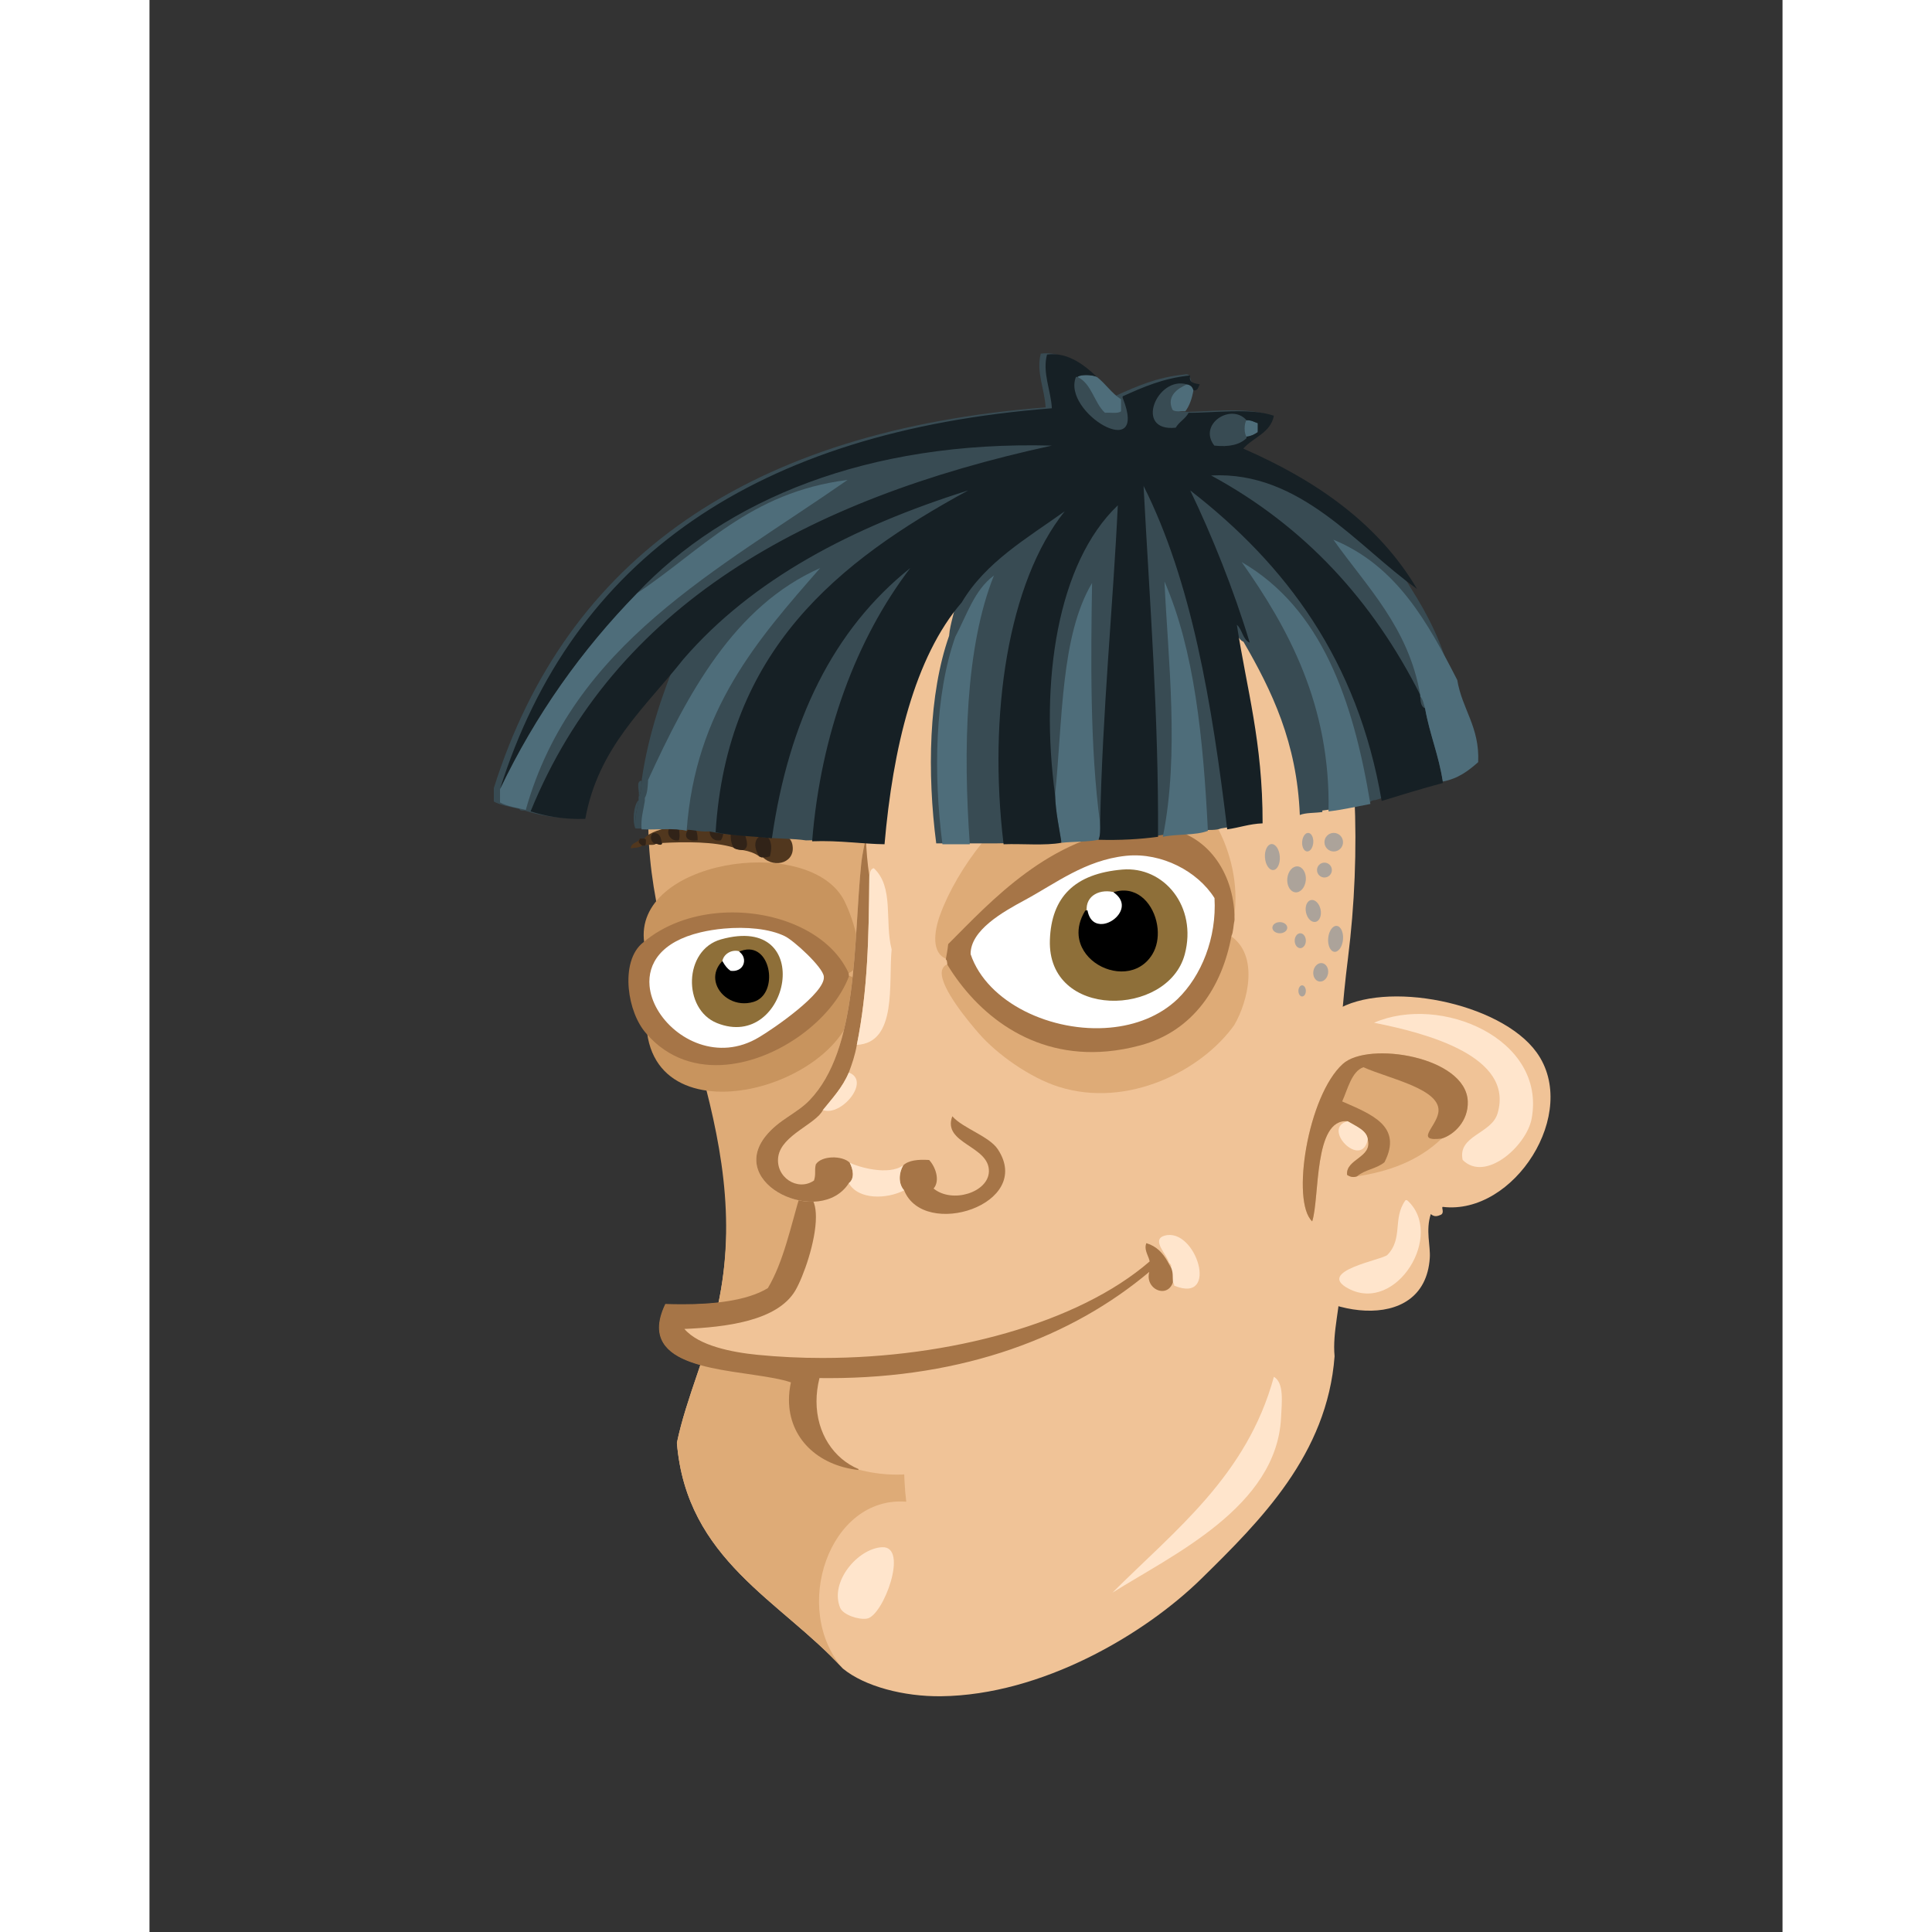 <svg xmlns="http://www.w3.org/2000/svg" width="433px" height="433px" viewBox="0 0 439.20 519.60"><rect x="0" y="0" width="439.20" height="519.60" fill="#333333" stroke="none"/><g transform="translate(24 24)"><g id="head"><g fill="" id="head" transform="translate(96, 89)"><g id="m01" transform="translate(14, 1)">                    <path d="M124.968,2.834 C89.193,-5.338 57.78,5.971 37.609,22.754 C16.348,40.443 -0.841,82.97 0.664,108.858 C2.934,147.893 29.019,190.05 18.889,237.076 C16.324,248.982 10.326,262.053 7.849,274.035 C10.436,305.629 35.812,316.457 52.489,334.756 C58.331,339.557 68.902,342.313 78.889,342.195 C105.999,341.881 133.66,325.56 148.969,310.515 C164.75,295.005 182.743,277.183 184.729,250.755 C184.09,244.175 186.384,237.075 186.409,229.636 C187.571,226.7 188.284,218.868 187.609,213.556 C184.737,190.925 185.388,167.111 188.329,143.714 C191.947,114.929 190.706,84.437 184.249,58.753 C176.429,27.648 155.792,10.088 124.968,2.834 Z" id="Shape" fill="#F0C397"/>                    <path d="M124.968,2.834 C110.419,6.432 99.556,16.996 91.128,26.113 C81.687,36.332 69.576,47.734 65.689,61.634 C56.558,94.279 59.928,121.13 58.489,155.234 C57.758,172.576 56.008,193.576 58.968,212.595 C60.484,222.327 66.595,231.429 68.089,240.915 C70.583,256.755 67.736,275.228 69.528,289.874 C48.784,288.249 38.512,318.708 52.488,334.755 C35.811,316.456 10.435,305.628 7.848,274.034 C10.326,262.052 16.323,248.981 18.888,237.075 C29.018,190.05 0.933,150.771 0.168,108.913 C-0.379,78.982 16.347,40.442 37.607,22.753 C57.779,5.971 89.192,-5.338 124.968,2.834 Z" id="Shape" fill="#DEAB77"/>                    <g id="Group" transform="translate(51, 256)" fill="#FFE5CC">                        <path d="M117.408,0.275 C120.183,1.939 119.543,7.041 119.328,11.316 C118.125,35.306 90.078,48.197 73.968,58.355 C90.897,41.445 110.156,26.863 117.408,0.275 Z" id="Shape"/>                        <path d="M12.048,46.115 C19.3,45.779 12.375,64.597 7.968,65.316 C5.658,65.693 1.54,64.267 0.769,62.435 C-2.179,55.439 5.55,46.416 12.048,46.115 Z" id="Shape"/>                    </g>                </g>            </g></g><g id="ears"><g fill="" id="ears" transform="translate(272, 238)"><g id="m01" transform="translate(4, 5)">                    <path d="M73.048,16.013 C63.28,2.513 32.162,-3.518 19.046,4.768 C11.36,9.622 5.39,24.384 3.625,36.262 C1.726,49.04 -3.273,63.184 3.32,73.981 C13.232,86.952 42.893,92.55 44.332,71.358 C44.561,67.992 43.168,63.965 44.603,59.52 C45.616,60.393 46.448,60.066 47.333,59.7 C48.351,59.11 47.382,57.78 47.809,57.581 C66.981,59.928 84.78,32.229 73.048,16.013 Z" id="Shape" fill="#F0C397"/>                    <path d="M20.95,19.132 C11.487,27.681 6.997,56.169 12.706,61.476 C14.76,55.236 13.023,33.666 22.237,34.551 C24.543,35.945 27.445,37.048 27.651,39.464 C28.977,44.338 21.672,44.692 22.09,48.971 C22.96,49.582 23.869,49.695 24.743,49.378 C33.354,48.066 41.233,45.25 47.54,39.209 C50.923,38.17 54.759,34.431 54.547,29.185 C54.063,17.178 27.809,12.937 20.95,19.132 Z" id="Shape" fill="#DEAB77"/>                    <path d="M22.237,34.551 C13.023,33.666 14.759,55.236 12.706,61.476 C6.997,56.169 11.487,27.681 20.95,19.132 C27.808,12.937 54.063,17.178 54.548,29.185 C54.76,34.431 50.924,38.17 47.541,39.209 C40.178,40.084 45.93,36.242 46.623,32.292 C47.744,25.901 33.392,23.141 26.482,20.022 C23.303,21.111 22.212,26.078 20.772,29.224 C28.646,32.685 37.136,35.846 32.144,45.58 C29.945,47.394 26.922,47.52 24.744,49.377 C23.87,49.693 22.961,49.581 22.091,48.97 C21.673,44.691 28.978,44.337 27.652,39.463 C27.445,37.048 24.543,35.944 22.237,34.551 Z" id="Shape" fill="#A67547"/>                    <g id="Group" transform="translate(19, 5)" fill="#FFE5CC">                        <path d="M34.174,39.958 C32.755,33.368 41.921,32.983 43.56,27.453 C48.118,12.08 24.43,5.839 10.335,3.058 C28.217,-4.7 56.689,7.336 52.731,28.836 C51.383,36.152 40.294,46.099 34.174,39.958 Z" id="Shape"/>                        <path d="M3.237,29.551 C5.543,30.945 8.445,32.048 8.651,34.464 C6.989,42.608 -3.959,31.427 3.237,29.551 Z" id="Shape"/>                        <path d="M18.732,50.884 C18.815,50.664 19.071,50.804 19.264,50.814 C29.442,59.959 16.402,81.391 3.466,74.562 C-5.491,69.835 12.669,66.833 13.955,65.484 C18.202,61.028 15.302,55.767 18.732,50.884 Z" id="Shape"/>                    </g>                </g>            </g></g><g id="mouth"><g fill="" id="mouth" transform="translate(97, 271)"><g id="m07" transform="translate(16, 22)">                    <path d="M53.652,78.217 C65.535,81.454 79.914,79.055 84.852,70.057 C110.009,63.534 123.389,45.235 138.612,28.777 C150.923,33.834 144.434,12.881 135.972,15.338 C132.257,16.416 136.815,20.615 137.172,22.538 C136.931,22.539 136.886,22.344 136.692,22.298 C135.445,20.105 133.81,18.3 131.172,17.498 C126.49,18.866 125.472,22.017 119.172,22.538 C100.808,24.058 82.32,19.46 70.212,13.178 C61.002,8.401 56.666,-2.609 40.932,1.178 C40.52,2.126 40.285,3.25 39.972,4.298 C39.452,4.097 39.153,3.677 38.291,3.818 C35.619,12.666 33.71,22.276 29.411,29.499 C22.487,33.747 10.683,34.127 1.811,33.818 C-7.303,52.971 23.707,50.665 35.651,54.699 C32.89,67.269 41.021,76.793 53.652,78.217 Z" id="Shape" fill="#F0C397"/>                    <path d="M138.612,28.776 C138.579,28.33 138.454,27.974 138.133,27.816 C138.021,26.271 138.227,25.353 137.653,23.976 C138,23.233 137.614,23.044 137.174,22.537 C136.817,20.614 132.259,16.415 135.974,15.337 C144.435,12.881 150.923,33.833 138.612,28.776 Z" id="Shape" fill="#FFE5CC"/>                    <path d="M137.768,23.927 C137.415,23.379 137.11,22.808 136.802,22.238 C135.546,20.027 133.884,18.19 131.209,17.377 L131.095,17.342 L131.055,17.454 C130.933,17.784 130.886,18.111 130.889,18.432 C130.894,19.796 131.761,21.021 131.995,22.251 C112.732,38.959 77.91,48.224 44.042,48.219 C38.15,48.222 32.289,47.942 26.542,47.373 C19.586,46.687 10.704,44.917 6.868,40.411 C17.888,39.939 31.867,38.329 36.719,30.04 C38.891,26.305 42.236,16.851 42.238,10.307 C42.238,7.538 41.643,5.27 40.043,4.193 L39.973,4.297 L40.018,4.181 C39.606,4.027 39.291,3.664 38.622,3.662 C38.513,3.662 38.395,3.672 38.271,3.694 L38.194,3.706 L38.173,3.781 C35.5,12.636 33.589,22.238 29.307,29.434 C23.592,32.92 14.39,33.771 6.345,33.771 C4.782,33.771 3.261,33.742 1.82,33.692 L1.735,33.69 L1.701,33.761 C0.552,36.168 0.035,38.247 0.035,40.049 C0.112,52.645 25.058,51.278 35.51,54.778 C35.156,56.402 34.988,57.981 34.989,59.499 C34.984,69.708 42.628,77.104 53.64,78.341 L53.702,78.1 C47.095,75.351 42.396,68.537 42.396,59.896 C42.396,57.893 42.65,55.793 43.192,53.622 C44.04,53.632 44.888,53.639 45.732,53.639 C82.27,53.641 111.279,42.412 131.885,25.071 C131.77,25.496 131.718,25.905 131.719,26.294 C131.719,28.616 133.583,30.194 135.377,30.194 C136.57,30.199 137.736,29.479 138.253,27.857 C138.145,26.282 138.355,25.339 137.768,23.927 Z" id="Shape" fill="#A67547"/>                </g>                </g></g><g id="eyes"><g fill="" id="eyes" transform="translate(97, 179)"><g id="m02" transform="translate(7, 3)">                    <path d="M58.426,35.458 C48.169,18.305 1.906,25.566 5.065,47.562 C-1.238,52.283 0.571,66.016 5.836,71.832 C10.023,102.822 68.549,82.961 61.086,56.665 C60.519,56.815 60.526,56.276 59.869,56.535 C59.847,56.296 59.826,56.056 59.804,55.817 C66.084,53.585 60.476,38.886 58.426,35.458 Z" id="Shape" fill="#C8945E"/>                    <path d="M162.749,45.691 C163.287,44.52 163.228,42.852 163.573,41.519 C166.433,25.107 156.76,6.827 144.021,1.612 C134.833,-1.425 121.894,1.924 113.56,5.84 C100.874,11.802 89.141,27.691 84.632,40.053 C82.987,44.562 82.247,50.413 86.44,51.938 C86.741,52.195 86.789,52.758 86.811,53.35 C85.883,53.38 85.142,54.423 85.074,55.437 C84.77,59.932 92.762,69.28 95.011,71.882 C99.877,77.511 108.802,83.855 116.573,86.3 C135.179,92.154 155.014,81.905 163.738,69.702 C167.504,63.242 170.454,50.882 162.749,45.691 Z" id="Shape" fill="#DEAB77"/>                    <path d="M134.493,23.931 C123.535,25.123 115.653,31.333 107.381,35.806 C101.306,39.091 92.54,43.973 92.589,50.653 C99.056,69.82 132.639,78.141 148.654,62.884 C155.168,56.585 159.311,46.266 158.681,35.458 C154.012,27.985 144.05,22.892 134.493,23.931 Z" id="Shape" fill="#FFFFFF"/>                    <path d="M42.959,45.546 C37.295,42.783 27.702,42.731 20.209,44.491 C-9.86,51.557 14.627,86.154 36.082,73.167 C39.954,70.824 54.054,61.343 53.611,56.623 C53.357,53.912 45.445,46.758 42.959,45.546 Z" id="Shape" fill="#FFFFFF"/>                    <path d="M133.647,27.865 C144.868,26.917 153.855,37.855 150.431,50.672 C145.914,67.577 113.397,68.288 114.163,46.755 C114.573,35.288 120.795,28.95 133.647,27.865 Z M124.069,39.102 C123.99,39.109 123.91,39.117 123.83,39.124 C116.391,51.422 135.091,61.035 141.5,50.524 C145.554,43.88 140.654,31.685 131.804,34.059 C127.862,32.873 123.628,34.736 124.069,39.102 Z" id="Shape" fill="#8E6F39"/>                    <path d="M25.707,46.64 C51.573,39.408 44.079,76.964 24.631,69.151 C15.341,65.418 15.623,49.459 25.707,46.64 Z M26.036,52.875 C21.342,58.041 27.531,65.334 34.449,63.193 C41.134,61.125 38.905,47.058 31.075,50.005 C28.756,48.995 26.101,50.635 26.036,52.875 Z" id="Shape" fill="#8E6F39"/>                    <path d="M133.265,33.54 C132.769,33.585 132.26,33.676 131.739,33.816 L131.254,33.945 L131.65,34.255 C132.869,35.208 133.4,36.231 133.493,37.224 C133.717,39.752 130.959,42.257 128.369,42.498 C126.57,42.642 124.917,41.804 124.315,39.05 L124.269,38.833 L124.047,38.854 C123.967,38.861 123.888,38.868 123.808,38.875 L123.681,38.887 L123.618,38.994 C122.204,41.327 121.709,43.584 121.896,45.635 C122.458,51.622 128.72,55.741 134.42,55.226 L134.43,55.226 C137.249,54.968 139.95,53.551 141.714,50.655 C142.929,48.657 143.354,46.195 143.134,43.766 C142.63,38.371 138.914,33.037 133.265,33.54 Z" id="Shape" fill="#000000"/>                    <path d="M32.66,49.371 C32.128,49.419 31.571,49.553 30.986,49.773 L30.596,49.919 L30.909,50.193 C31.519,50.728 31.841,51.421 31.907,52.117 C32.026,53.524 31.124,54.932 29.254,55.111 C28.953,55.138 28.626,55.133 28.276,55.09 C27.439,54.53 26.797,53.712 26.253,52.752 L26.081,52.452 L25.851,52.707 C24.521,54.164 24.023,55.815 24.165,57.377 C24.509,61.037 28.279,64.193 32.719,63.792 C33.309,63.738 33.914,63.622 34.521,63.433 C37.674,62.445 38.905,58.973 38.607,55.773 C38.292,52.354 36.217,49.059 32.66,49.371 Z" id="Shape" fill="#000000"/>                    <path d="M24.77,39.573 C17.47,40.24 10.383,42.751 4.905,47.371 C1.53,49.904 0.454,54.875 0.906,59.866 C1.331,64.486 3.07,69.143 5.65,71.999 C11.518,78.79 19.302,81.056 27.146,80.335 C41.306,79.03 55.732,68.115 60.104,56.623 L60.124,56.569 L60.119,56.51 C60.097,56.271 60.075,56.031 60.053,55.792 L60.049,55.747 L60.031,55.711 C54.812,44.247 39.346,38.248 24.77,39.573 Z M35.951,72.95 C33.206,74.608 30.422,75.479 27.708,75.727 C22.323,76.219 17.213,74.25 13.354,71.062 C9.488,67.875 6.885,63.477 6.494,59.159 C5.958,53.161 9.593,47.26 20.266,44.733 C22.219,44.272 24.317,43.938 26.454,43.742 C32.455,43.191 38.744,43.763 42.849,45.769 C45.23,46.881 53.138,54.128 53.359,56.612 C53.358,56.639 53.36,56.663 53.365,56.679 C53.818,61.057 39.797,70.686 35.951,72.95 Z M36.083,73.167 L36.083,73.165 L36.083,73.167 L36.083,73.167 Z" id="Shape" fill="#A67547"/>                    <path d="M141.789,16.506 C140.289,16.513 138.826,16.587 137.389,16.718 C114.12,18.848 98.246,36.482 86.871,47.849 L86.807,47.912 L86.797,48 C86.668,49.347 86.419,50.605 86.194,51.894 L86.169,52.033 L86.276,52.126 C86.404,52.221 86.501,52.518 86.533,52.915 C86.546,53.056 86.554,53.204 86.561,53.358 L86.561,53.421 L86.597,53.477 C94.486,66.426 108.982,78.639 129.626,76.754 C132.467,76.494 135.421,75.969 138.489,75.143 C152.854,71.277 160.494,59.274 162.993,45.735 C163.545,44.536 163.476,42.861 163.812,41.58 L163.573,41.517 L163.573,41.517 L163.823,41.522 C163.831,40.473 163.791,39.43 163.696,38.402 C162.631,26.623 154.631,16.441 141.789,16.506 Z M158.436,35.54 C159.041,46.251 154.922,56.478 148.48,62.705 C143.643,67.307 137.185,69.748 130.345,70.372 C114.76,71.806 97.278,63.751 92.839,50.608 C92.786,44.188 101.425,39.29 107.499,36.026 C115.8,31.534 123.647,25.358 134.521,24.177 C134.644,24.164 134.773,24.152 134.901,24.14 C144.213,23.285 153.875,28.28 158.436,35.54 Z" id="Shape" fill="#A67547"/>                </g>                </g></g><g id="eyebrow"><g fill="" id="eyebrow" transform="translate(93, 169)"><g id="m06" transform="translate(12, 7)">                    <g id="Group" transform="translate(0, 21)">                        <path d="M23.705,0.438 L23.225,0.438 C20.223,0.415 16.198,0.591 12.665,1.158 L11.465,1.158 C8.83,2.123 5.694,2.586 4.026,4.518 L2.826,4.518 L2.826,4.757 C2.171,5.702 0.517,5.65 0.426,7.157 C1.5,6.975 2.489,7.081 3.546,6.437 L4.266,6.437 C4.886,5.936 6.591,6.522 7.147,5.958 C7.891,5.876 8.293,6.513 8.827,5.958 L8.827,5.718 C15.281,5.363 22.766,5.355 28.027,6.917 C28.616,7.448 29.632,7.552 30.667,7.638 C32.358,7.947 33.842,8.462 34.987,9.318 C35.311,9.394 35.445,9.66 35.947,9.558 C39.274,12.738 45.021,10.886 43.867,5.958 C42.632,0.693 28.571,1.373 23.705,0.438 Z" id="Shape" fill="#51371E"/>                        <path d="M23.225,0.438 L23.705,0.438 C24.02,0.683 24.59,0.673 24.905,0.917 C25.636,2.142 25.405,4.001 24.665,4.997 C21.275,5.637 20.718,1.234 23.225,0.438 Z" id="Shape" fill="#312318"/>                        <path d="M11.465,1.158 L12.665,1.158 C12.728,1.496 13.191,1.431 13.385,1.638 C13.517,3.066 13.725,3.935 13.385,4.997 C10.852,5.519 9.467,2.314 11.465,1.158 Z" id="Shape" fill="#312318"/>                        <path d="M18.425,4.998 C11.357,5.912 18.512,-3.238 18.425,4.998 L18.425,4.998 Z" id="Shape" fill="#312318"/>                        <path d="M30.665,7.638 C29.631,7.552 28.614,7.449 28.025,6.917 C27.224,5.478 26.829,2.192 28.264,1.157 C29.192,1.11 30.033,1.149 30.664,1.397 C30.808,3.496 32.936,6.673 30.665,7.638 Z" id="Shape" fill="#312318"/>                        <path d="M8.825,5.718 L8.825,5.958 C8.292,6.513 7.889,5.876 7.145,5.958 C5.804,5.667 5.424,3.813 6.424,3.077 C8.323,2.86 8.522,4.341 8.825,5.718 Z" id="Shape" fill="#312318"/>                        <path d="M2.825,4.757 L2.825,4.518 L4.025,4.518 C4.265,4.517 4.31,4.712 4.504,4.757 C4.502,5.396 4.595,6.128 4.264,6.438 L3.544,6.438 C3.106,6.073 2.122,5.532 2.825,4.757 Z" id="Shape" fill="#312318"/>                        <path d="M35.945,9.558 C35.443,9.66 35.309,9.394 34.985,9.318 C30.931,2.865 40.065,0.904 37.865,9.318 C37.29,9.462 36.771,9.664 35.945,9.558 Z" id="Shape" fill="#312318"/>                    </g>                    <g id="Group" transform="translate(83, 0)">                        <path d="M71.096,3.918 C70.524,3.687 69.559,3.126 68.936,3.679 C67.094,2.721 64.599,2.415 62.216,1.998 C61.323,1.352 59.808,1.49 58.856,1.998 C57.836,1.756 56.848,1.845 54.777,1.759 C54.017,1.798 53.974,1.12 53.096,1.279 C53.043,1.467 52.895,1.558 52.617,1.519 C50.419,1.316 48.13,1.206 45.657,1.279 C44.869,0.758 43.808,0.734 42.777,1.039 C40.757,1.42 37.922,0.984 36.297,1.76 C35.279,0.637 33.593,1.159 32.697,1.999 C30.997,1.898 29.585,2.088 28.136,2.239 C27.458,2.041 27.515,2.578 26.936,2.478 C24.259,3.451 21.608,2.978 19.256,4.159 C18.105,3.756 17.057,3.967 16.616,4.879 C11.904,6.863 0.566,9.91 0.536,15.919 C0.515,20.067 6.919,23.674 10.136,19.52 C10.815,19.239 11.012,18.475 11.816,18.319 C14.35,16.534 16.943,14.806 20.216,13.76 C22.515,13.658 24.848,13.592 25.256,11.6 C26.095,10.918 27.714,11.018 28.616,10.399 C30.203,10.547 30.947,9.851 32.216,9.68 L32.216,9.44 C33.9,9.044 36.131,9.194 37.496,8.479 L37.736,8.479 C40.203,8.547 41.988,7.932 44.456,8 C45.595,8.729 47.063,8.414 47.815,7.521 C54.855,6.74 61.919,6.993 69.416,7.281 C69.814,7.683 70.825,7.472 71.576,7.521 C75.756,8.06 79.995,8.542 84.055,9.201 C81.857,5.315 76.019,5.075 71.096,3.918 Z" id="Shape" fill="#51371E"/>                        <path d="M45.656,1.278 C46.166,3.51 48.312,5.039 47.815,7.518 C47.063,8.412 45.594,8.727 44.456,7.997 C42.263,7.151 40.386,2.924 42.776,1.037 C43.808,0.733 44.868,0.757 45.656,1.278 Z" id="Shape" fill="#312318"/>                        <path d="M36.296,1.759 C37.298,4.116 39.81,4.964 40.376,7.759 C39.716,8.749 38.323,7.638 37.736,8.478 L37.496,8.478 C33.707,8.605 32.016,5.564 32.696,1.999 C33.592,1.158 35.278,0.636 36.296,1.759 Z" id="Shape" fill="#312318"/>                        <path d="M54.776,1.759 C55.803,2.731 57.015,3.519 56.696,5.839 C53.623,7.058 50.545,3.927 52.616,1.519 C52.894,1.558 53.043,1.466 53.095,1.279 C53.974,1.12 54.017,1.798 54.776,1.759 Z" id="Shape" fill="#312318"/>                        <path d="M28.136,2.238 L28.136,2.477 C29.502,2.748 29.551,4.081 29.336,5.358 C30.758,6.256 31.737,7.596 32.216,9.438 L32.216,9.678 C30.947,9.849 30.203,10.545 28.616,10.397 C25.857,9.075 24.303,4.749 26.935,2.477 C27.515,2.577 27.458,2.04 28.136,2.238 Z" id="Shape" fill="#312318"/>                        <path d="M19.256,4.158 C19.442,8.452 23.988,8.386 25.256,11.598 C24.848,13.59 22.515,13.657 20.216,13.758 C16.894,12.525 14.468,8.908 16.616,4.877 C17.057,3.966 18.104,3.755 19.256,4.158 Z" id="Shape" fill="#312318"/>                        <path d="M76.855,6.558 C76.969,7.312 76.209,7.193 76.135,7.759 C74.681,7.532 73.492,7.04 73.495,5.359 C74.735,4.461 76.232,5.489 76.855,6.558 Z" id="Shape" fill="#312318"/>                        <path d="M13.496,11.358 C14.784,12.229 15.512,13.663 17.096,14.238 C8.773,22.423 8.377,2.287 13.496,11.358 Z" id="Shape" fill="#312318"/>                        <path d="M11.815,18.317 C11.011,18.473 10.814,19.237 10.135,19.518 C0.674,23.544 3.52,5.647 7.495,14.957 C9.074,15.939 11.218,16.356 11.815,18.317 Z" id="Shape" fill="#312318"/>                        <path d="M62.216,1.998 C62.981,3.073 64.07,3.825 64.616,5.118 C62.505,4.253 60.64,5.59 58.376,5.358 C57.937,4.108 58.261,2.856 58.855,1.998 C59.808,1.49 61.323,1.353 62.216,1.998 Z" id="Shape" fill="#312318"/>                        <path d="M71.576,7.519 C70.825,7.47 69.814,7.681 69.416,7.279 L69.416,7.039 C68.093,6.951 67.739,4.195 68.936,3.68 C69.559,3.127 70.524,3.688 71.096,3.919 L71.096,4.159 C72.557,4.265 72.651,6.896 71.576,7.519 Z" id="Shape" fill="#312318"/>                    </g>                </g>                </g></g><g id="nose"><g fill="" id="nose" transform="translate(79, 188)"><g id="m10" transform="translate(60, 10)">                    <path d="M52.921,78.213 C46.308,64.427 38.907,51.427 36.602,33.333 C34.655,25.827 37.328,16.606 31.802,11.493 C31.013,7.882 32.377,2.118 29.882,0.213 C29.193,0.941 30.354,2.23 29.642,3.093 C29.387,4.724 28.65,8.024 28.442,10.053 C26.221,31.727 27.745,60.128 14.522,73.893 C11.011,77.548 6.356,79.044 2.762,83.494 C-7.849,96.63 17.435,108.098 25.082,96.214 C27.717,100.752 35.321,100.525 39.962,98.134 C45.277,111.413 74.967,101.942 65.162,87.094 C62.829,83.56 55.729,81.442 52.921,78.213 Z" id="Shape" fill="#F0C397"/>                    <path d="M29.642,3.093 C29.825,6.67 30.056,10.199 30.602,13.413 C30.467,29.933 30.199,44.405 27.242,59.013 C26.775,61.745 25.951,64.122 25.082,66.452 C23.411,70.462 20.652,73.384 18.122,76.532 C16.257,80.315 7.033,83.26 6.122,89.012 C5.239,94.587 11.322,98.533 15.722,95.492 C16.299,93.653 15.791,92.894 16.202,91.172 C17.684,88.77 23.311,88.697 25.322,90.692 C26.237,92.438 26.754,94.932 25.082,96.213 C17.435,108.097 -7.85,96.629 2.762,83.493 C6.356,79.044 11.011,77.548 14.522,73.892 C27.745,60.127 26.221,31.726 28.442,10.052 C28.649,8.023 29.386,4.724 29.642,3.093 Z" id="Shape" fill="#A67547"/>                    <path d="M52.921,78.213 C55.729,81.442 62.829,83.56 65.161,87.093 C74.967,101.941 45.276,111.412 39.961,98.133 C38.345,96.364 38.506,93.429 39.721,91.413 C41.149,90.041 43.696,89.787 46.681,89.973 C48.394,91.773 49.713,95.527 47.881,97.654 C52.908,101.752 62.589,98.688 62.76,93.093 C62.978,86.095 50.118,85.61 52.921,78.213 Z" id="Shape" fill="#A67547"/>                    <path d="M25.082,66.452 C31.134,68.686 23.018,78.411 18.122,76.532 C20.652,73.384 23.41,70.462 25.082,66.452 Z" id="Shape" fill="#FFE5CC"/>                    <path d="M39.721,91.413 C38.507,93.429 38.345,96.364 39.961,98.133 C35.32,100.524 27.716,100.751 25.081,96.213 C26.752,94.933 26.235,92.439 25.321,90.692 C27.693,91.905 35.793,94.246 39.721,91.413 Z" id="Shape" fill="#FFE5CC"/>                    <path d="M31.801,11.493 C37.327,16.606 34.655,25.827 36.601,33.333 C35.716,42.386 38.191,58.489 27.241,59.013 C30.199,44.406 30.466,29.933 30.601,13.413 C30.808,12.579 30.939,11.671 31.801,11.493 Z" id="Shape" fill="#FFE5CC"/>                </g>                </g></g><g id="hair1"><g fill="" id="hair1" transform=""><g id="m07" transform="translate(68, 71)">                    <ellipse id="Oval-2" fill-opacity="0.8" fill="#9B9B9B" transform="translate(219.5, 131.5) rotate(4) translate(-219.5, -131.5) " cx="219.5" cy="131.5" rx="1.5" ry="2.5"/>                    <circle id="Oval-3" fill-opacity="0.8" fill="#9B9B9B" cx="226.5" cy="131.5" r="2.5"/>                    <ellipse id="Oval-4" fill-opacity="0.8" fill="#9B9B9B" transform="translate(210, 135.5) rotate(-4) translate(-210, -135.5) " cx="210" cy="135.5" rx="2" ry="3.5"/>                    <ellipse id="Oval-5" fill-opacity="0.8" fill="#9B9B9B" transform="translate(216.5, 141.5) rotate(5) translate(-216.5, -141.5) " cx="216.5" cy="141.5" rx="2.5" ry="3.5"/>                    <circle id="Oval-6" fill-opacity="0.8" fill="#9B9B9B" cx="224" cy="139" r="2"/>                    <ellipse id="Oval-7" fill-opacity="0.8" fill="#9B9B9B" transform="translate(221, 150) rotate(-12) translate(-221, -150) " cx="221" cy="150" rx="2" ry="3"/>                    <ellipse id="Oval-8" fill-opacity="0.8" fill="#9B9B9B" transform="translate(227, 157.5) rotate(5) translate(-227, -157.5) " cx="227" cy="157.5" rx="2" ry="3.5"/>                    <ellipse id="Oval-9" fill-opacity="0.8" fill="#9B9B9B" cx="217.5" cy="158" rx="1.5" ry="2"/>                    <ellipse id="Oval-10" fill-opacity="0.8" fill="#9B9B9B" cx="212" cy="154.5" rx="2" ry="1.5"/>                    <ellipse id="Oval-11" fill-opacity="0.8" fill="#9B9B9B" transform="translate(223, 166.5) rotate(9) translate(-223, -166.5) " cx="223" cy="166.5" rx="2" ry="2.5"/>                    <ellipse id="Oval-12" fill-opacity="0.8" fill="#9B9B9B" cx="218" cy="171.5" rx="1" ry="1.5"/>                    <g id="Group" fill-rule="nonzero" fill="#384B53">                        <path d="M40.413,114.951 C40.311,116.598 40.201,118.235 39.547,119.37 C39.982,118.033 38.59,115 40.413,114.951 Z" id="Shape"/>                        <path d="M39.547,120.173 C39.181,122.643 38.433,124.761 38.682,127.804 C37.801,125.771 38.22,121.494 39.547,120.173 Z" id="Shape"/>                        <path d="M258.05,87.648 C255.881,78.148 251.821,70.404 247.232,63.152 C236.912,45.692 220.315,34.058 200.503,25.404 C203.152,22.375 207.839,21.238 208.726,16.571 C202.486,14.363 192.106,15.859 185.793,15.767 C185.458,15.678 184.939,15.757 184.926,15.366 C186.054,13.87 186.709,11.935 187.091,9.745 C188.446,9.933 188.311,8.736 188.822,8.139 C187.449,7.807 188.578,5.151 186.225,5.729 C178.939,6.465 173.494,8.906 168.053,11.352 L168.053,11.753 C167.788,11.775 167.54,11.814 167.619,12.155 C165.068,10.508 163.481,7.964 161.129,6.132 C157.982,3.142 153.447,-0.633 147.716,0.109 C146.402,4.981 148.78,9.798 149.014,14.564 C69.432,20.752 20.103,55.01 0.607,116.962 L0.607,120.576 C2.517,121.614 5.117,122.012 7.529,122.583 C7.602,123.05 8.213,123.021 8.827,122.985 C13.04,124.296 17.708,125.184 23.537,124.991 C27.01,105.73 39.683,95.002 49.93,82.025 C46.227,90.769 42.126,102.623 40.412,114.553 L40.412,114.951 C40.31,116.598 40.2,118.235 39.546,119.37 L39.546,120.173 C39.18,122.643 38.432,124.761 38.681,127.804 C42.653,127.996 47.515,127.37 50.796,128.205 C53.871,127.891 55.622,128.81 58.585,128.604 C63.157,129.581 68.722,129.635 73.729,130.212 C77.174,130.626 81.203,130.502 84.546,131.015 C91.839,130.738 98.301,131.751 104.015,131.816 C106.25,106.048 112.079,81.477 124.785,66.766 C124.752,69.311 123.323,72.511 123.055,76.001 C117.534,91.67 117.14,112.945 119.592,131.816 L136.034,131.816 C141.177,131.636 147.156,132.233 151.611,131.417 C154.843,131.071 158.599,131.211 161.562,130.614 C167.359,130.774 172.662,130.473 177.572,129.81 L178.87,129.81 C182.619,129.006 187.749,129.483 190.984,128.205 C192.867,128.212 194.877,128.336 196.177,127.804 C199.448,127.36 202.093,126.333 205.695,126.196 C205.736,104.219 201.384,89.985 198.773,72.79 C200.27,74.077 200.297,76.728 202.234,77.61 C209.844,90.756 216.614,104.687 217.378,124.19 C218.975,123.53 221.447,123.683 223.435,123.386 L223.435,122.985 C227.399,122.514 230.967,121.674 234.685,120.978 C236.269,121.243 236.344,120.109 237.715,120.174 C243.146,118.524 248.546,116.841 254.155,115.354 L254.155,114.952 C258.343,114.155 261.091,112.021 263.675,109.733 C264.1,100.232 259.35,95.54 258.05,87.648 Z" id="Shape"/>                    </g>                    <g id="Group" transform="translate(2, 0)" fill-rule="nonzero">                        <g id="Shape">                            <path d="M155.609,6.374 C156.46,5.612 159.912,5.842 160.802,6.374 C163.155,8.206 164.741,10.75 167.292,12.396 L167.292,15.608 C166.474,16.32 164.435,15.901 162.965,16.009 C160.014,13.264 159.48,8.271 155.609,6.374 Z" fill="#4E6D7A"/>                            <path d="M185.031,8.381 C185.999,8.556 186.576,9.092 186.763,9.987 C186.382,12.177 185.726,14.112 184.598,15.609 C183.353,15.562 181.768,15.827 181.138,15.207 C179.436,11.541 182.539,9.436 185.031,8.381 Z" fill="#4E6D7A"/>                            <path d="M201.042,18.019 C202.382,17.978 203.109,18.511 204.071,18.821 L204.071,21.231 C203.237,21.797 202.33,22.292 201.042,22.435 C200.371,21.613 200.371,18.84 201.042,18.019 Z" fill="#4E6D7A"/>                            <path d="M7.202,122.825 C4.789,122.253 2.19,121.855 0.28,120.818 L0.28,117.204 C9.844,97.169 22.254,79.774 37.057,64.6 C54.466,53.048 67.422,37.366 93.738,34.081 C59.064,58.254 19.77,78.136 7.202,122.825 Z" fill="#4E6D7A"/>                            <path d="M234.356,121.22 C230.639,121.916 227.071,122.756 223.107,123.226 C223.636,94.606 212.291,73.947 199.744,56.166 C221.198,68.646 229.704,93.145 234.356,121.22 Z" fill="#4E6D7A"/>                            <path d="M50.471,128.448 C47.189,127.612 42.327,128.239 38.356,128.046 C38.107,125.003 38.856,122.885 39.221,120.415 L39.221,119.612 C39.874,118.477 39.985,116.84 40.086,115.193 L40.086,114.795 C50.734,91.613 63.218,67.996 86.383,57.774 C69.645,76.908 52.775,95.921 50.471,128.448 Z" fill="#4E6D7A"/>                            <path d="M190.657,128.448 C187.422,129.726 182.292,129.249 178.542,130.053 C183.055,107.66 179.921,82.067 178.976,61.388 C187.038,79.868 189.411,103.64 190.657,128.448 Z" fill="#4E6D7A"/>                            <path d="M161.67,126.438 C161.711,128.085 161.752,129.73 161.235,130.857 C158.272,131.454 154.517,131.315 151.284,131.66 C150.626,127.448 149.71,123.481 149.554,118.808 C151.608,98.629 151.036,76.016 159.505,61.787 C159.189,81.626 158.887,106.169 161.67,126.438 Z" fill="#4E6D7A"/>                            <path d="M185.466,16.01 C191.778,16.102 202.158,14.606 208.398,16.814 C207.512,21.48 202.825,22.618 200.176,25.646 C219.989,34.3 236.585,45.934 246.905,63.394 C230.784,51.973 215.597,31.62 191.521,32.875 C216.749,46.545 235.048,66.635 247.771,91.903 L247.771,92.304 C247.813,93.739 247.973,95.063 249.07,95.517 C250.283,102.421 252.773,108.143 253.829,115.192 L253.829,115.593 C248.221,117.081 242.818,118.763 237.389,120.413 C230.97,82.601 211.592,56.814 185.899,36.89 C191.563,48.632 197.602,63.506 201.908,77.85 C199.971,76.967 199.945,74.317 198.447,73.03 C201.059,90.225 205.411,104.46 205.369,126.436 C201.768,126.574 199.124,127.6 195.851,128.044 C191.752,94.101 186.303,61.412 173.351,35.684 C175.036,67.307 177.424,97.607 177.246,130.051 C172.337,130.715 167.034,131.015 161.237,130.855 C161.754,129.728 161.713,128.083 161.672,126.436 C162.299,95.92 165.161,67.782 166.429,40.906 C150.138,56.461 145.437,88.202 149.556,118.806 C149.712,123.478 150.628,127.446 151.286,131.658 C146.83,132.475 140.85,131.878 135.708,132.057 C131.516,97.3 136.885,61.572 152.15,42.51 C141.96,49.784 130.845,56.202 124.46,67.007 C111.755,81.718 105.925,106.29 103.69,132.057 C97.975,131.992 91.514,130.979 84.221,131.256 C86.537,102.335 96.141,76.741 110.613,57.772 C89.905,74.292 77.932,98.918 73.404,130.453 C68.397,129.876 62.832,129.821 58.26,128.845 C61.26,79.963 91.109,55.996 126.19,36.89 C94.969,46.729 68.223,60.725 49.606,82.265 C39.358,95.242 26.686,105.97 23.212,125.231 C17.383,125.423 12.714,124.535 8.502,123.224 C31.041,67.984 82.186,39.282 148.689,24.844 C99.169,23.496 60.831,39.385 37.059,64.598 C22.256,79.771 9.846,97.166 0.282,117.202 C19.779,55.249 69.108,20.992 148.69,14.804 C148.456,10.039 146.077,5.221 147.392,0.349 C153.123,-0.393 157.658,3.382 160.805,6.372 C159.914,5.84 156.462,5.61 155.612,6.372 L155.179,6.372 C151.269,15.898 174.95,29.923 167.729,11.993 L167.729,11.592 C173.168,9.146 178.615,6.705 185.9,5.969 C185.396,8.045 187.108,8.061 188.498,8.379 C187.986,8.976 188.122,10.173 186.767,9.985 C186.579,9.09 186.002,8.554 185.035,8.379 C176.938,5.966 170.657,21.234 182.007,20.024 C182.899,18.447 184.63,17.645 185.466,16.01 Z M201.042,22.435 C202.33,22.292 203.237,21.797 204.071,21.231 L204.071,18.821 C203.109,18.511 202.382,17.978 201.042,18.019 C196.896,13.275 187.909,19.108 192.388,24.846 C196.473,25.29 199.284,24.554 201.042,22.837 L201.042,22.435 Z" fill="#162025"/>                            <path d="M126.621,132.06 L119.265,132.06 C116.812,113.189 117.208,91.914 122.728,76.245 C125.811,70.408 127.88,63.628 133.112,59.781 C125.444,78.884 124.804,106.534 126.621,132.06 Z" fill="#4E6D7A"/>                            <path d="M257.724,87.891 C259.024,95.783 263.773,100.475 263.348,109.975 C260.763,112.263 258.016,114.397 253.828,115.194 C252.772,108.145 250.282,102.423 249.069,95.519 C248.687,94.401 248.527,93.078 247.77,92.306 L247.77,91.905 C244.606,73.694 233.442,62.905 224.406,50.145 C241.471,57.196 249.774,72.378 257.724,87.891 Z" fill="#4E6D7A"/>                        </g>                    </g>                </g>                </g></g></g></svg>